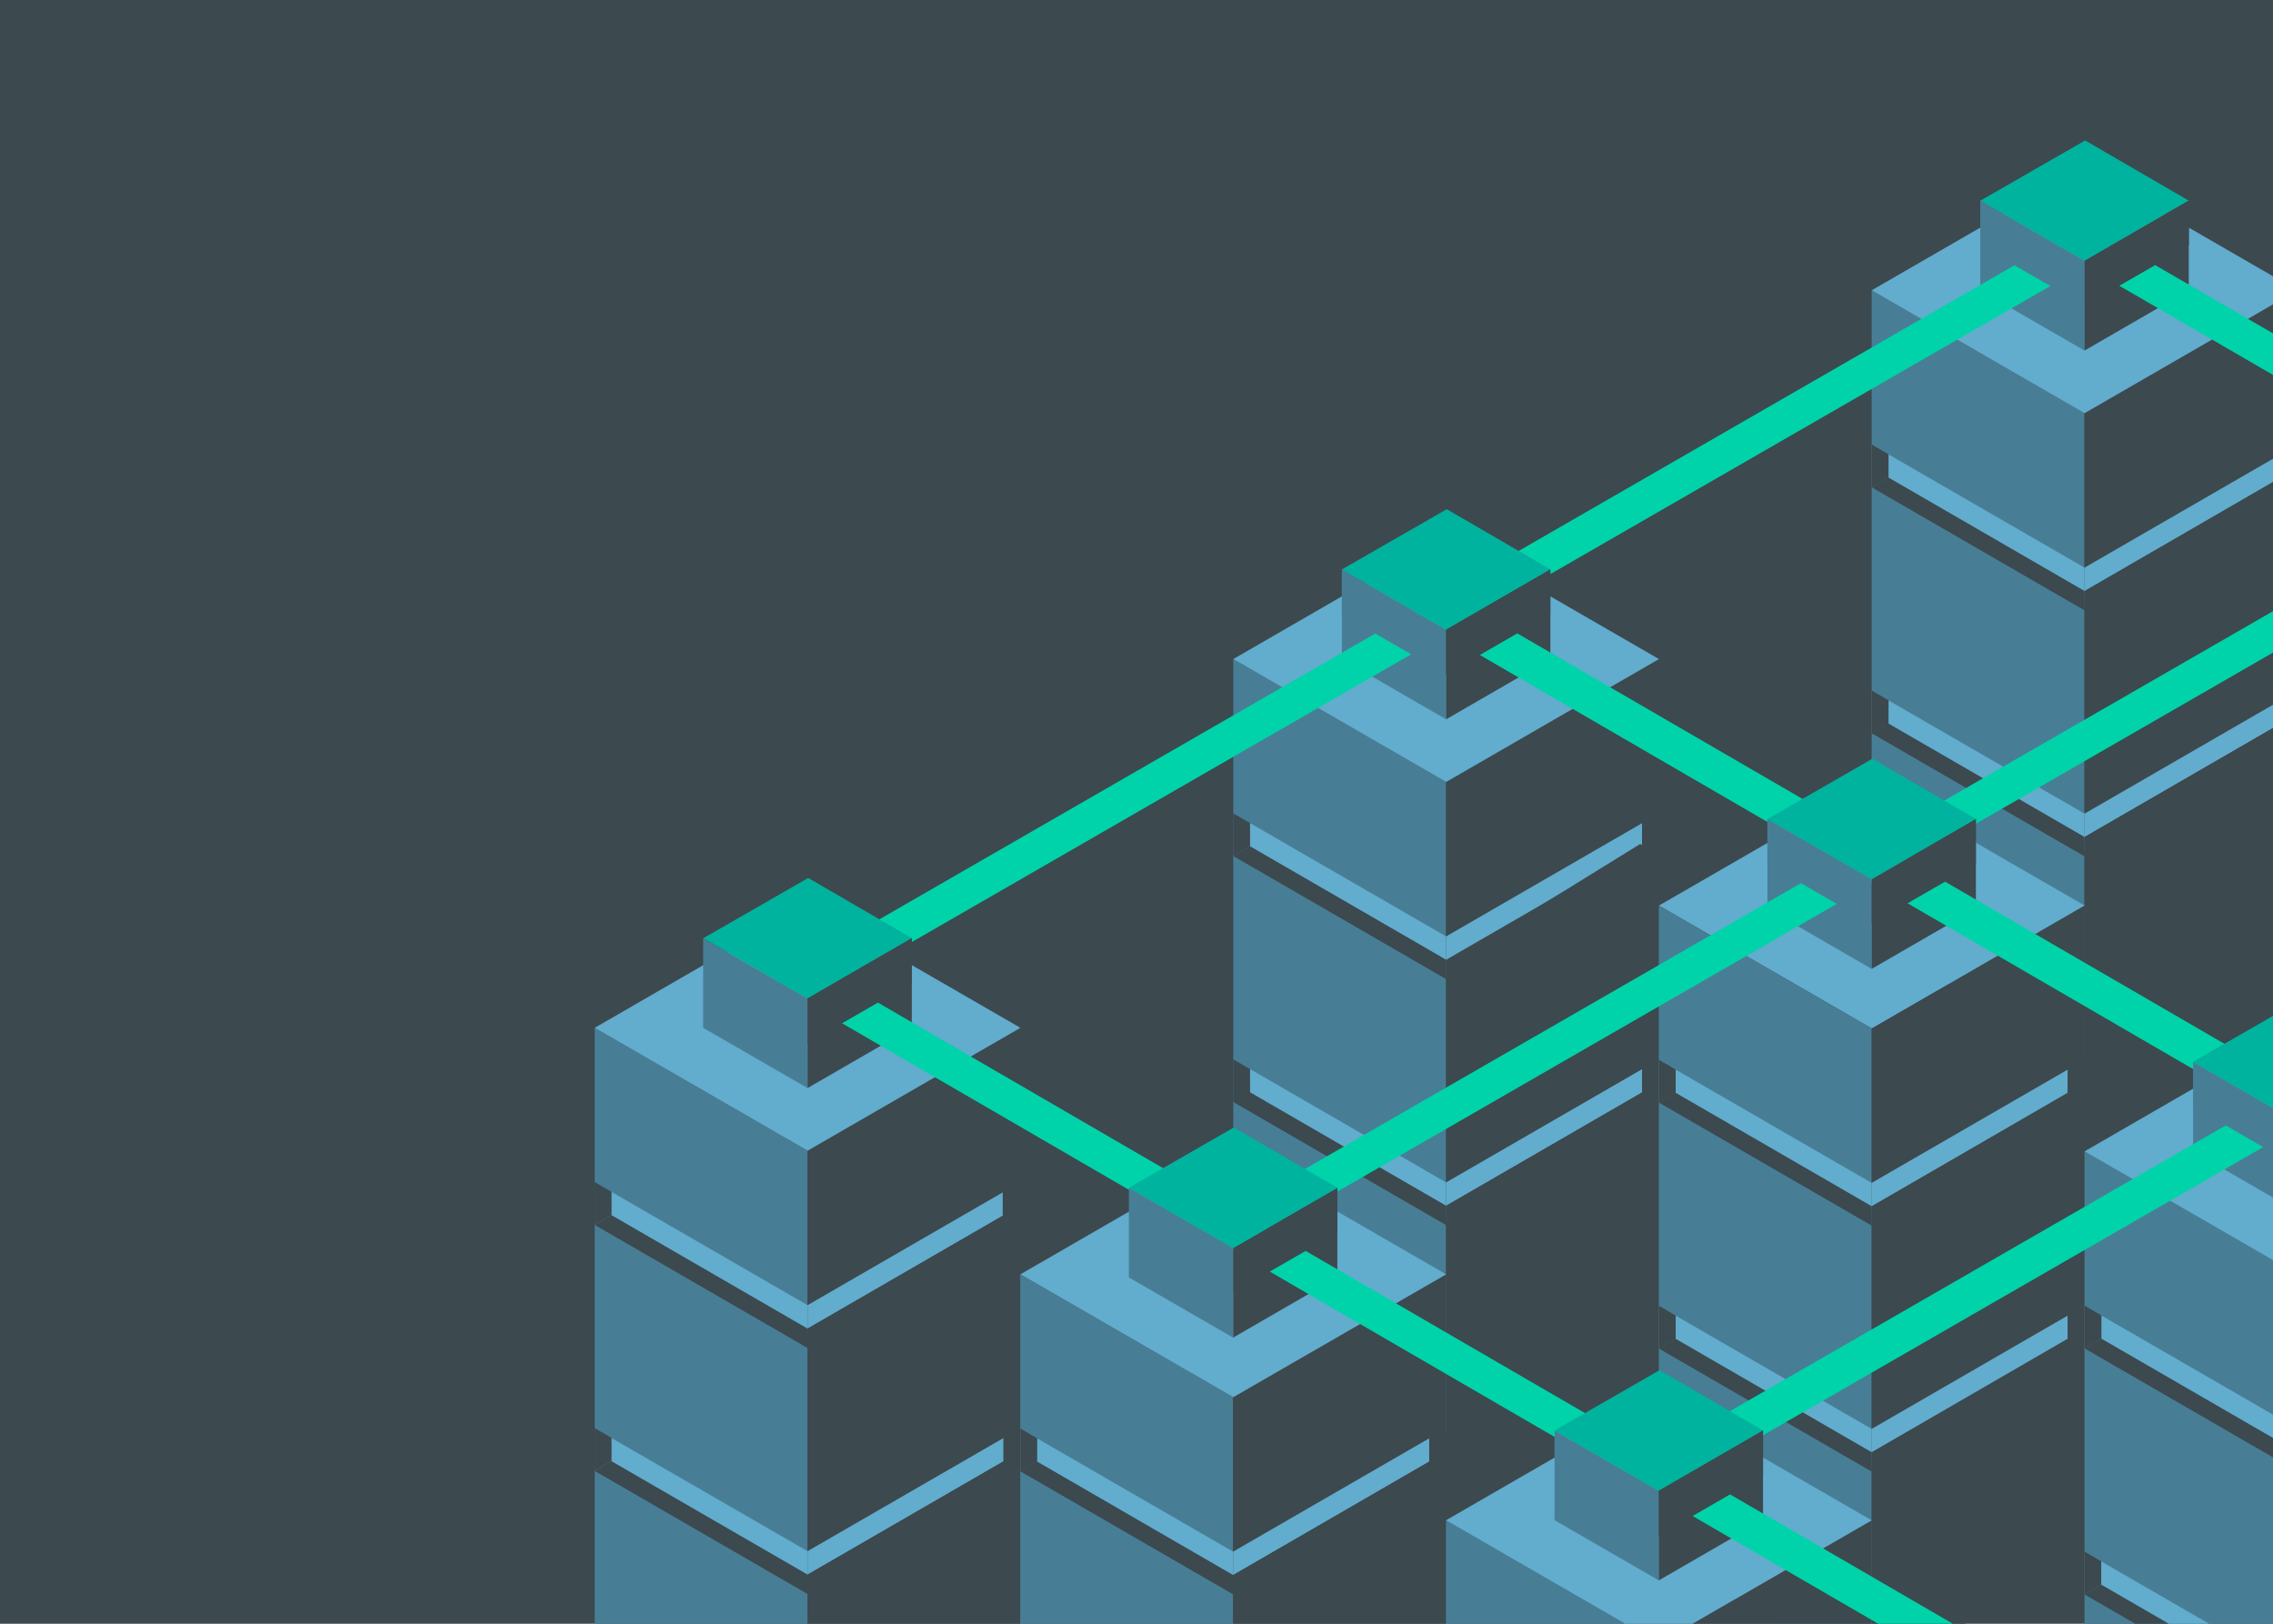 <?xml version="1.0" encoding="utf-8"?>
<!-- Generator: Adobe Illustrator 22.0.1, SVG Export Plug-In . SVG Version: 6.00 Build 0)  -->
<svg version="1.1" id="Layer_1" xmlns="http://www.w3.org/2000/svg" xmlns:xlink="http://www.w3.org/1999/xlink" x="0px" y="0px"
	 viewBox="0 0 1400 1000" style="enable-background:new 0 0 1400 1000;" xml:space="preserve">
<style type="text/css">
	.st0{fill:#3C494F;}
	.st1{fill:#477E96;}
	.st2{fill:#3C494E;}
	.st3{fill:#62ACCD;}
	.st4{fill:none;stroke:#3C494E;stroke-miterlimit:10;}
	.st5{fill:#00B39F;}
	.st6{fill:none;stroke:#00D3A9;stroke-width:22.1;}
	.st7{fill:#00D3A9;}
	.st8{fill:#00D3A9;stroke:#00D3A9;stroke-width:22.1;}
	.st9{fill:#00D3A9;stroke:#00D3A9;}
</style>
<g>
	<g transform="translate(-16, 0)">
		<path class="st0" d="M0.5,1012h1431V0H0.5V1012z"/>
		<path class="st1" d="M513.4,708.8v302.1H382.3V633L513.4,708.8z"/>
		<path class="st2" d="M513.4,708.8v302.1h131.1V633L513.4,708.8z"/>
		<path class="st3" d="M644.5,633l-131.1-75.7L382.3,633l0,0l0,0l131.1,75.7L644.5,633L644.5,633L644.5,633z M513.4,955.3v14.4
			L392.6,900v-14.4L513.4,955.3z"/>
		<path class="st2" d="M513.4,981.7l-131.1-75.8l10.3-6l120.6,69.8L513.4,981.7z"/>
		<path class="st2" d="M392.6,885.5l-10.3-6v26.3l10.3-6V885.5z"/>
		<path class="st3" d="M513.4,955.3v14.4L634.1,900v-14.4L513.4,955.3z"/>
		<path class="st2" d="M513.4,981.7l131.1-75.8l-10.3-6l-120.6,69.8L513.4,981.7z"/>
		<path class="st2" d="M634.1,885.5l10.3-6v26.3l-10.3-6V885.5z"/>
		<path class="st3" d="M513.4,803.8v14.4l-120.8-69.8V734L513.4,803.8z"/>
		<path class="st2" d="M513.4,830.2l-131.1-75.8l10.3-6l120.6,69.8L513.4,830.2z"/>
		<path class="st2" d="M392.6,734l-10.3-6v26.3l10.3-6V734z"/>
		<path class="st3" d="M513.4,803.8v14.4l120.8-69.8V734L513.4,803.8z"/>
		<path class="st2" d="M513.4,830.2l131.1-75.8l-10.3-6l-120.6,69.8L513.4,830.2z"/>
		<path class="st4" d="M634.1,734l10.3-6v26.3l-10.3-6V734z"/>
		<path class="st1" d="M906.7,481.6v399.8l-131.1-75.7V405.9L906.7,481.6z"/>
		<path class="st2" d="M906.7,481.6v399.8l131.1-75.7V405.9L906.7,481.6z"/>
		<path class="st3" d="M1037.8,405.9l-131.1-75.7l-131.1,75.7l0,0l0,0l131.1,75.7L1037.8,405.9L1037.8,405.9L1037.8,405.9z
			 M906.7,728.2v14.4l-120.8-69.8v-14.4L906.7,728.2z"/>
		<path class="st2" d="M906.7,754.5l-131.1-75.8l10.3-6l120.6,69.8L906.7,754.5z M785.9,658.4l-10.3-6v26.3l10.3-6V658.4z"/>
		<path class="st3" d="M906.7,728.2v14.4l120.8-69.8v-14.4L906.7,728.2z"/>
		<path class="st2" d="M906.7,754.5l131.1-75.8l-10.3-6l-120.6,69.8L906.7,754.5z M1027.4,658.4l10.3-6v26.3l-10.3-6V658.4z"/>
		<path class="st3" d="M906.7,576.7v14.4l-120.8-69.8v-14.4L906.7,576.7z"/>
		<path class="st2" d="M906.7,603l-131.1-75.8l10.3-6L906.5,591L906.7,603z"/>
		<path class="st2" d="M785.9,506.9l-10.3-6v26.3l10.3-6V506.9z"/>
		<path class="st3" d="M906.7,576.7v14.4l120.8-69.8v-14.4L906.7,576.7z"/>
		<path class="st2" d="M907.9,604.9l128.8-79.5l-10.5-5.6L907.7,593L907.9,604.9z"/>
		<path class="st2" d="M1027.4,506.9l10.3-6v26.3l-10.3-6V506.9z M1300.6,361.4h-0.7v76.1"/>
		<path class="st1" d="M1299.9,254.5v399.8l-131.1-75.7V178.8L1299.9,254.5z"/>
		<path class="st2" d="M1299.9,254.5v399.8l131.1-75.7V178.8L1299.9,254.5z"/>
		<path class="st3" d="M1431,178.8l-131.1-75.7l-131.1,75.7l0,0l0,0l131.1,75.7L1431,178.8L1431,178.8L1431,178.8z M1299.9,501.1
			v14.4l-120.8-69.8v-14.4L1299.9,501.1z"/>
		<path class="st2" d="M1299.9,527.4l-131.1-75.8l10.3-6l120.6,69.8L1299.9,527.4z"/>
		<path class="st2" d="M1179.2,431.3l-10.3-6v26.4l10.3-6V431.3z"/>
		<path class="st3" d="M1299.9,501.1v14.4l120.8-69.8v-14.4L1299.9,501.1z"/>
		<path class="st2" d="M1299.9,527.4l131.1-75.8l-10.3-6l-120.6,69.8L1299.9,527.4z"/>
		<path class="st3" d="M1299.9,349.6V364l-120.8-69.8v-14.4L1299.9,349.6z"/>
		<path class="st2" d="M1299.9,375.9l-131.1-75.8l10.3-6l120.6,69.8L1299.9,375.9z"/>
		<path class="st2" d="M1179.2,279.8l-10.3-6v26.3l10.3-6V279.8z"/>
		<path class="st3" d="M1299.9,349.6V364l120.8-69.8v-14.4L1299.9,349.6z"/>
		<path class="st2" d="M1299.9,375.9l131.1-75.8l-10.3-6L1300.1,364L1299.9,375.9z"/>
		<path class="st1" d="M775.5,860.5v150.3H644.4v-226L775.5,860.5z"/>
		<path class="st2" d="M775.5,860.5v150.3h131.1v-226L775.5,860.5z"/>
		<path class="st3" d="M906.7,784.8l-131.1-75.7l-131.1,75.7l0,0l0,0l131.1,75.7L906.7,784.8L906.7,784.8L906.7,784.8z M775.5,955.6
			V970l-120.8-69.8v-14.4L775.5,955.6z"/>
		<path class="st2" d="M775.5,981.9l-131.1-75.8l10.3-6L775.4,970L775.5,981.9z"/>
		<path class="st2" d="M654.8,885.8l-10.3-6v26.3l10.3-6V885.8z"/>
		<path class="st3" d="M775.5,955.6V970l120.8-69.8v-14.4L775.5,955.6z"/>
		<path class="st2" d="M775.5,981.9l131.1-75.8l-10.3-6L775.7,970L775.5,981.9z"/>
		<path class="st2" d="M896.3,885.8l10.3-6v26.3l-10.3-6V885.8z"/>
		<path class="st3" d="M1300,557.7L1168.9,482l-131.1,75.7l0,0l0,0l131.1,75.7L1300,557.7L1300,557.7L1300,557.7z"/>
		<path class="st1" d="M1168.8,633.4l-131.1-75.7v399.8l93.9,54.2h37.2V633.4z"/>
		<path class="st2" d="M1206.1,1011.7l93.9-54.2V557.7l-131.1,75.7v378.3H1206.1z"/>
		<path class="st3" d="M1168.8,880v14.4L1048,824.6v-14.4L1168.8,880z"/>
		<path class="st2" d="M1168.8,906.3l-131.1-75.8l10.3-6l120.6,69.8L1168.8,906.3z"/>
		<path class="st2" d="M1048.1,810.2l-10.3-6v26.3l10.3-6V810.2z"/>
		<path class="st3" d="M1168.8,880v14.4l120.8-69.8v-14.4L1168.8,880z"/>
		<path class="st2" d="M1168.8,906.3l131.1-75.8l-10.3-6L1169,894.4L1168.8,906.3z"/>
		<path class="st2" d="M1289.6,810.2l10.3-6v26.3l-10.3-6V810.2z"/>
		<path class="st3" d="M1168.8,728.5v14.4L1048,673.1v-14.4L1168.8,728.5z"/>
		<path class="st2" d="M1168.8,754.8L1037.7,679l10.3-6l120.6,69.8L1168.8,754.8z M1048.1,658.7l-10.3-6V679l10.3-6V658.7z"/>
		<path class="st3" d="M1168.8,728.5v14.4l120.8-69.8v-14.4L1168.8,728.5z"/>
		<path class="st2" d="M1168.8,754.8l131.1-75.8l-10.3-6L1169,742.9L1168.8,754.8z M1289.6,658.7l10.3-6V679l-10.3-6V658.7z"/>
		<path class="st1" d="M1037.7,1012L1037.7,1012H906.6v-75.7L1037.7,1012z"/>
		<path class="st2" d="M1037.7,1012L1037.7,1012h131.1v-75.7L1037.7,1012z"/>
		<path class="st3" d="M1168.8,936.3l-131.1-75.7l-131.1,75.7l0,0l0,0l131.1,75.7L1168.8,936.3L1168.8,936.3L1168.8,936.3z"/>
		<path class="st1" d="M1431,784.8V1012h-131.1V709.1L1431,784.8z"/>
		<path class="st3" d="M1431,633.4l-131.1,75.7l0,0l0,0l131.1,75.7V633.4z"/>
		<path class="st2" d="M1310.3,961.6l-10.3-6V982l10.3-6V961.6z"/>
		<path class="st3" d="M1431,879.9v14.4l-120.8-69.8v-14.4L1431,879.9z"/>
		<path class="st2" d="M1431,906.2l-131.1-75.8l10.3-6l120.6,69.8L1431,906.2z"/>
		<path class="st2" d="M1310.3,810.1l-10.3-6v26.3l10.3-6V810.1z"/>
		<path class="st1" d="M1299.9,160.7v55.2l-64.2-37.1v-55.2L1299.9,160.7z"/>
		<path class="st5" d="M1299.9,160.7l-64.2-37.1l64.6-37.1l63.9,37.1L1299.9,160.7z"/>
		<path class="st2" d="M1299.9,160.7v55.2l64.2-37.1v-55.2L1299.9,160.7z"/>
		<path class="st1" d="M906.7,387.8V443l-64.2-37.1v-55.2L906.7,387.8z"/>
		<path class="st6" d="M479.4,624l800.3-461.1"/>
		<path class="st1" d="M1299.9,160.7v27.6l-64.2-37.1v-27.6L1299.9,160.7z M906.7,387.8v27.6l-64.2-37.1v-27.6L906.7,387.8z"/>
		<path class="st5" d="M906.7,387.8l-64.2-37.1l64.6-37.1l63.9,37.1L906.7,387.8z"/>
		<path class="st2" d="M906.7,387.8V443l64.2-37.1v-55.2L906.7,387.8z"/>
		<path class="st1" d="M513.4,614.9v55.2L449.1,633v-55.2L513.4,614.9z"/>
		<path class="st5" d="M513.4,614.9l-64.2-37.1l64.6-37.1l63.9,37.1L513.4,614.9z"/>
		<path class="st2" d="M513.4,614.9v55.2l64.2-37.1v-55.2L513.4,614.9z"/>
		<path class="st1" d="M1168.8,541.5v55.2l-64.2-37.1v-55.2L1168.8,541.5z"/>
		<path class="st7" d="M736.1,768.1l11,19.1l684-394v-25.5L736.1,768.1z"/>
		<path class="st2" d="M1168.8,541.5v55.2l64.2-37.1v-55.2L1168.8,541.5z M775.5,768.6v55.2l64.2-37.1v-55.2L775.5,768.6z"/>
		<path class="st8" d="M530.3,614.9l538,312.3"/>
		<path class="st1" d="M1431,691v55.2l-64.2-37.1v-55.2L1431,691z"/>
		<path class="st9" d="M1414,678.1L998.3,917.6l11,19.1l419-241.4C1423.8,689.4,1419.2,683.5,1414,678.1"/>
		<path class="st1" d="M1037.7,918.1v55.2l-64.2-37.1V881L1037.7,918.1z"/>
		<path class="st5" d="M1037.7,918.1L973.5,881l64.6-37.1L1102,881L1037.7,918.1z"/>
		<path class="st0" d="M1037.7,918.1v55.2l64.2-37.1V881L1037.7,918.1z M513.4,614.9v27.6l64.2-37.1v-27.6L513.4,614.9z
			 M775.5,768.6v27.6l64.2-37.1v-27.6L775.5,768.6z"/>
		<path class="st5" d="M775.5,768.6l-64.2-37.1l64.6-37.1l63.9,37.1L775.5,768.6z"/>
		<path class="st1" d="M775.5,768.6v55.2l-64.2-37.1v-55.2L775.5,768.6z"/>
		<path class="st9" d="M929.1,378.2L918,397.3l513,297.8v-25.6L929.1,378.2z"/>
		<path class="st1" d="M1431,691v27.6l-64.2-37.1v-27.6L1431,691z"/>
		<path class="st5" d="M1431,691l-64.2-37.1l64.6-37.1L1431,691z M1168.8,541.5l-64.2-37.1l64.6-37.1l63.9,37.1L1168.8,541.5z"/>
		<path class="st1" d="M1168.8,541.5v27.6l-64.2-37.1v-27.6L1168.8,541.5z"/>
		<path class="st2" d="M906.7,387.8v27.6l64.2-37.1v-27.6L906.7,387.8z M1168.8,541.5v27.6L1233,532v-27.6L1168.8,541.5z"/>
		<path class="st7" d="M1343.3,163.2l-22.1,12.7l109.8,63.7V214L1343.3,163.2z"/>
		<path class="st2" d="M1322.4,151.1l20.9,12.1l20.9-12.1v-27.6l-64.2,37.1v27.6l21.3-12.3l-9.9-5.8L1322.4,151.1z"/>
		<path class="st2" d="M1322.4,151.1l-11.1,19.1l9.9,5.8l22.1-12.7L1322.4,151.1z"/>
		<path class="st3" d="M1397.4,1012l-87.2-50.4V976l62.2,35.9L1397.4,1012z"/>
		<path class="st2" d="M1310.3,976l-10.3,6l51.9,30h20.5L1310.3,976z"/>
		<path class="st9" d="M1060.2,908.5l-11.1,19.1l145.2,84.3h44L1060.2,908.5z"/>
		<path class="st2" d="M1037.7,918.1v27.6l64.2-37.1V881L1037.7,918.1z"/>
	</g>
</g>
</svg>
